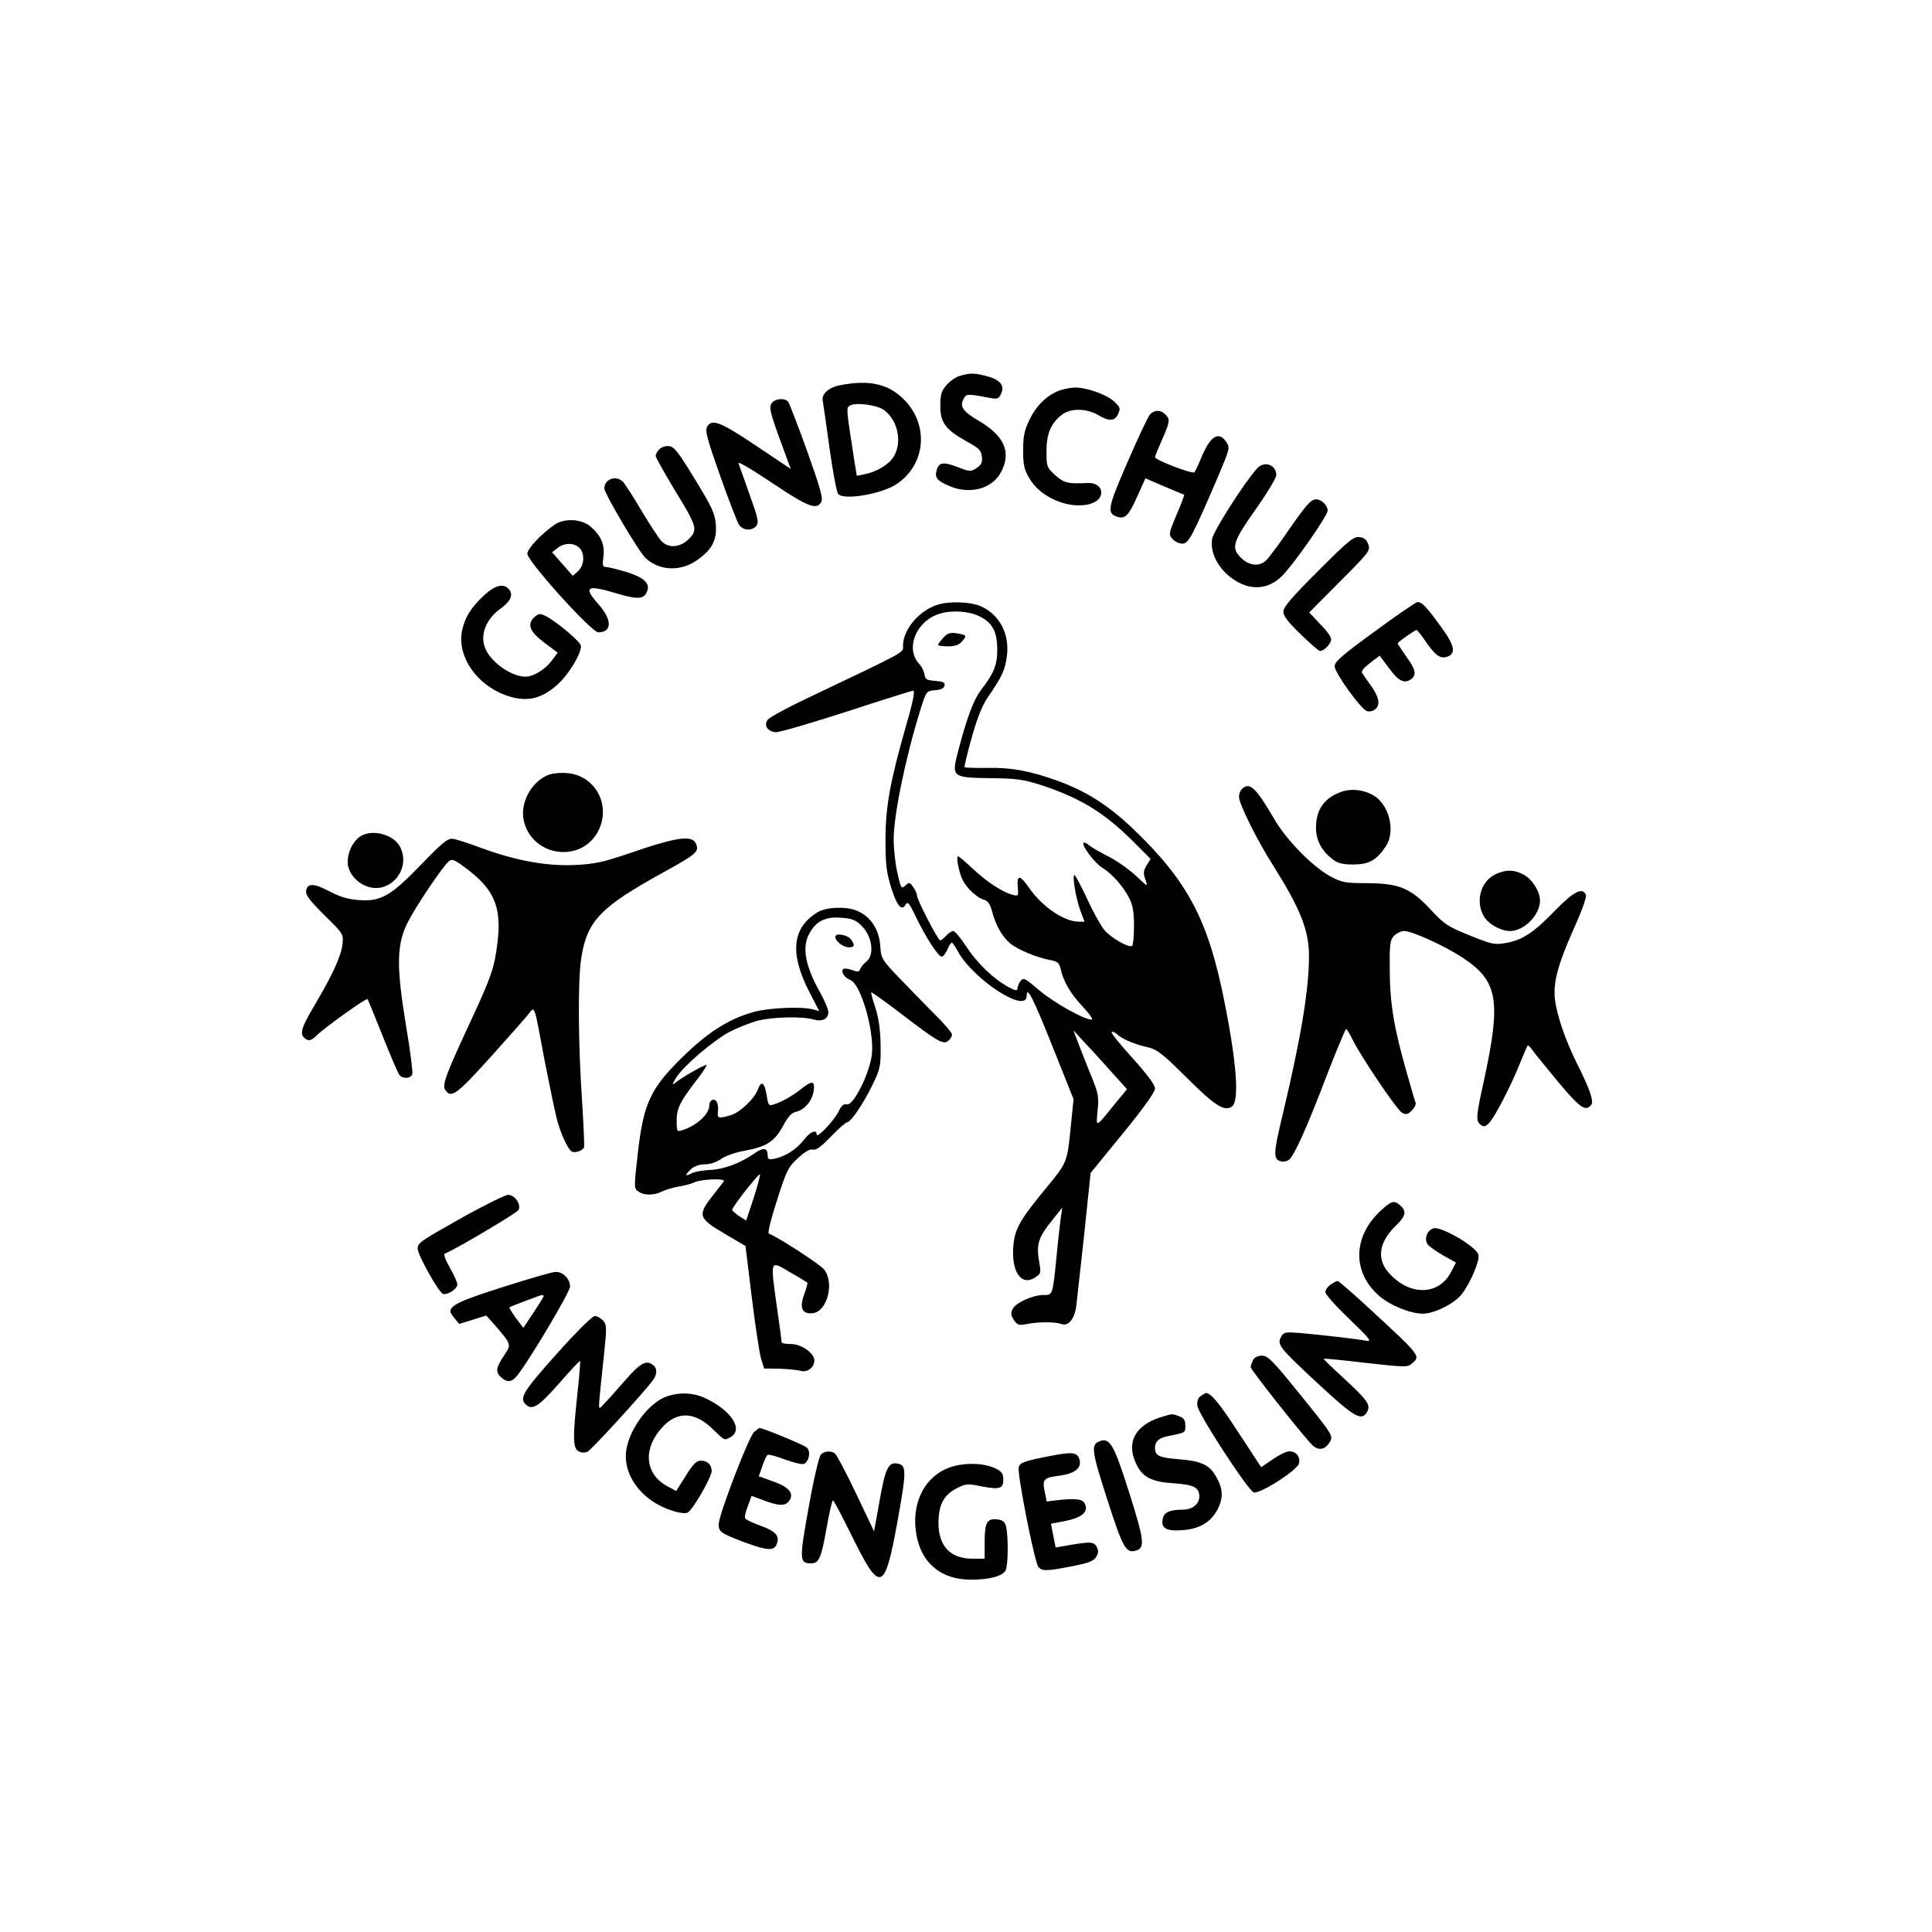 <?xml version="1.0" standalone="no"?>
<!DOCTYPE svg PUBLIC "-//W3C//DTD SVG 20010904//EN"
 "http://www.w3.org/TR/2001/REC-SVG-20010904/DTD/svg10.dtd">
<svg version="1.0" xmlns="http://www.w3.org/2000/svg"
 width="828pt" height="828pt" viewBox="0 0 828 828"
 preserveAspectRatio="xMidYMid meet">
<g transform="translate(0,828) scale(0.1,-0.1)"
fill="#000000" stroke="none">
<path d="M4113 6669 c-17 -5 -43 -23 -57 -40 -22 -25 -26 -41 -26 -90 0 -71
22 -100 115 -152 51 -28 60 -37 63 -64 3 -25 -2 -35 -23 -49 -24 -16 -28 -16
-80 4 -62 24 -82 21 -91 -14 -8 -31 1 -43 50 -65 91 -41 190 -15 228 61 42 83
12 152 -95 215 -72 43 -85 62 -67 96 12 22 14 22 117 3 28 -5 34 -3 44 20 16
35 -6 60 -66 75 -51 13 -68 13 -112 0z"/>
<path d="M3600 6629 c-48 -9 -80 -38 -74 -66 2 -10 15 -101 29 -203 14 -101
31 -190 37 -197 23 -28 185 -1 250 42 127 84 141 257 29 366 -67 65 -148 82
-271 58z m188 -106 c60 -43 80 -139 42 -200 -20 -34 -74 -66 -127 -76 l-31 -6
-11 67 c-34 220 -35 224 -20 233 23 16 117 4 147 -18z"/>
<path d="M4542 6607 c-54 -20 -99 -63 -129 -124 -23 -48 -28 -71 -28 -133 0
-64 4 -82 28 -122 47 -81 170 -132 258 -108 71 19 62 93 -10 90 -85 -4 -101 0
-139 34 -36 33 -37 37 -37 103 0 76 20 121 68 157 37 27 103 26 152 -2 48 -29
73 -28 87 4 11 24 9 29 -19 55 -35 30 -118 59 -167 58 -17 0 -46 -6 -64 -12z"/>
<path d="M3309 6554 c-15 -18 -10 -40 44 -186 l36 -98 -149 100 c-154 103
-190 117 -210 80 -9 -16 2 -56 56 -208 36 -103 73 -197 80 -209 17 -27 56 -30
75 -7 12 14 8 33 -28 133 -22 64 -44 124 -48 135 -5 11 52 -22 143 -83 155
-104 192 -118 212 -82 8 16 -5 61 -61 218 -39 109 -76 204 -81 211 -14 17 -53
15 -69 -4z"/>
<path d="M4928 6503 c-9 -10 -52 -103 -97 -206 -85 -196 -88 -217 -42 -232 33
-10 48 5 84 85 l36 80 81 -35 c45 -19 83 -35 85 -35 2 0 -12 -38 -32 -85 -35
-83 -35 -86 -18 -105 10 -11 29 -20 42 -20 27 0 43 31 153 287 50 119 52 124
36 148 -33 49 -68 28 -107 -65 -12 -30 -26 -59 -30 -64 -8 -9 -169 52 -169 65
0 4 14 37 30 74 34 77 36 88 14 109 -20 21 -47 20 -66 -1z"/>
<path d="M2826 6355 c-9 -9 -16 -22 -16 -29 0 -6 36 -70 79 -142 99 -161 103
-174 63 -214 -38 -38 -89 -41 -119 -7 -11 12 -48 69 -83 127 -34 58 -70 113
-78 123 -28 32 -82 16 -82 -26 0 -22 149 -274 177 -299 61 -56 152 -58 223 -7
62 45 82 83 78 149 -4 49 -14 72 -89 195 -70 115 -90 141 -111 143 -14 2 -33
-4 -42 -13z"/>
<path d="M5388 6273 c-56 -62 -187 -268 -193 -302 -9 -52 18 -113 68 -156 78
-67 163 -69 229 -6 47 45 198 260 198 283 0 22 -27 48 -49 48 -23 0 -43 -23
-126 -143 -37 -54 -77 -107 -88 -118 -31 -29 -73 -24 -109 11 -43 43 -35 68
67 212 47 67 85 131 85 142 0 45 -52 62 -82 29z"/>
<path d="M2378 6032 c-54 -36 -118 -103 -118 -125 0 -32 275 -337 304 -337 60
0 60 54 1 120 -68 77 -51 86 84 45 89 -26 114 -23 126 16 10 31 -20 57 -95 79
-37 11 -74 20 -83 20 -14 0 -16 8 -11 43 7 52 -10 92 -56 131 -38 32 -110 36
-152 8z m104 -99 c25 -23 23 -75 -4 -100 l-23 -21 -44 50 -45 51 23 18 c29 23
69 24 93 2z"/>
<path d="M5649 5833 c-114 -114 -149 -155 -149 -174 0 -19 20 -45 74 -97 41
-40 78 -72 83 -72 15 0 40 23 47 43 4 13 -8 33 -44 70 l-49 52 131 132 c126
126 132 134 122 160 -7 20 -17 29 -38 31 -25 3 -46 -14 -177 -145z"/>
<path d="M2075 5729 c-55 -51 -81 -92 -94 -148 -26 -116 68 -247 206 -287 77
-22 137 -7 202 52 48 43 101 130 101 165 0 18 -110 110 -156 131 -21 10 -28 8
-46 -9 -30 -31 -17 -61 47 -109 l55 -41 -25 -34 c-29 -38 -78 -69 -113 -69
-56 0 -138 54 -168 112 -31 59 -5 133 63 181 44 32 55 61 31 85 -23 23 -58 12
-103 -29z"/>
<path d="M4011 5686 c-77 -28 -141 -107 -141 -174 0 -31 27 -16 -420 -229 -80
-38 -151 -77 -159 -87 -19 -23 -3 -50 32 -54 14 -2 150 38 302 87 153 50 283
91 289 91 8 0 -1 -48 -30 -147 -70 -245 -89 -351 -89 -493 0 -104 4 -138 24
-203 25 -80 46 -104 63 -73 8 14 16 4 43 -53 43 -89 96 -171 111 -171 6 0 17
14 24 30 7 17 15 30 19 30 4 0 15 -17 26 -37 66 -121 295 -270 295 -191 0 46
28 -9 114 -225 l87 -218 -11 -107 c-16 -166 -15 -162 -107 -274 -111 -135
-134 -174 -140 -247 -10 -110 34 -175 93 -136 24 15 26 21 19 58 -15 85 -8
110 58 192 l40 50 -7 -45 c-3 -25 -11 -90 -16 -145 -19 -191 -17 -185 -59
-185 -46 -1 -116 -32 -131 -60 -9 -17 -8 -26 5 -47 15 -22 21 -24 53 -18 47
10 121 11 149 1 32 -12 59 21 66 80 3 27 18 166 34 308 l27 259 138 169 c90
110 138 178 138 193 0 15 -32 59 -96 130 -53 58 -94 109 -90 112 3 3 14 -1 24
-10 22 -21 78 -44 134 -56 37 -9 62 -28 164 -130 120 -119 160 -145 193 -124
33 21 22 181 -30 443 -70 356 -157 522 -393 748 -105 100 -198 159 -316 203
-123 45 -205 60 -308 58 -51 -1 -95 1 -98 3 -2 3 12 61 31 129 26 91 46 139
74 179 54 78 69 110 76 166 13 95 -30 179 -110 215 -46 21 -142 24 -194 5z
m186 -47 c56 -27 77 -66 77 -144 0 -65 -14 -100 -71 -174 -32 -43 -61 -122
-99 -269 -26 -102 -22 -105 143 -107 110 -1 140 -6 213 -29 169 -56 267 -115
390 -236 l81 -81 -17 -28 c-14 -24 -15 -34 -5 -61 11 -33 11 -32 -42 18 -30
27 -83 65 -118 82 -35 18 -72 39 -82 48 -9 8 -20 13 -23 10 -10 -11 48 -88 82
-108 41 -26 88 -79 114 -130 15 -30 20 -59 20 -119 0 -44 -4 -82 -8 -85 -15
-9 -91 35 -119 68 -14 17 -48 77 -74 134 -26 56 -51 102 -54 102 -11 0 6 -102
25 -152 l18 -48 -26 0 c-63 1 -157 65 -213 147 -38 54 -52 55 -47 2 3 -39 3
-40 -22 -34 -43 11 -112 56 -171 112 -31 29 -59 53 -63 53 -10 0 4 -70 20
-102 18 -36 63 -77 91 -84 16 -4 26 -18 34 -48 16 -61 44 -110 78 -139 33 -27
114 -61 174 -72 30 -6 37 -12 43 -39 11 -52 43 -107 97 -163 27 -29 43 -53 36
-53 -33 0 -161 72 -224 125 -64 54 -69 57 -82 40 -7 -11 -13 -25 -13 -33 0
-10 -11 -7 -42 10 -64 36 -131 101 -178 173 -23 36 -48 65 -55 65 -6 0 -20 -9
-30 -20 -10 -11 -21 -20 -26 -20 -9 0 -99 174 -99 192 0 7 -7 24 -16 36 -15
22 -17 22 -34 7 -17 -16 -19 -13 -34 54 -9 38 -16 103 -16 144 0 105 52 355
115 557 25 79 26 79 63 82 25 2 38 8 40 20 3 13 -6 17 -40 20 -37 3 -43 6 -46
28 -2 14 -12 34 -23 45 -61 67 -12 185 89 215 51 16 124 11 169 -11z m560
-1946 l73 -81 -56 -68 c-80 -99 -77 -98 -70 -24 6 60 4 73 -30 155 -20 50 -45
113 -55 140 l-19 50 42 -46 c24 -25 76 -82 115 -126z"/>
<path d="M4043 5547 c-13 -14 -23 -28 -23 -31 0 -3 19 -6 43 -6 31 0 47 6 60
21 22 25 20 28 -24 35 -27 4 -39 0 -56 -19z"/>
<path d="M5892 5574 c-143 -104 -172 -130 -172 -150 0 -27 111 -181 137 -191
9 -4 23 -2 32 4 28 17 24 51 -11 101 -19 26 -37 52 -41 59 -4 7 10 23 35 42
l41 31 41 -55 c39 -53 64 -66 92 -47 26 18 22 42 -17 95 -21 31 -39 57 -39 60
0 5 74 57 81 57 3 0 23 -25 43 -55 39 -56 61 -70 90 -59 37 14 30 49 -30 130
-59 82 -80 104 -99 104 -6 0 -89 -57 -183 -126z"/>
<path d="M2345 4957 c-70 -32 -115 -117 -101 -190 31 -155 240 -190 317 -54
62 112 -8 246 -134 254 -30 2 -65 -2 -82 -10z"/>
<path d="M5322 4898 c-7 -7 -12 -22 -12 -33 0 -30 77 -186 150 -300 115 -184
150 -273 150 -384 0 -142 -35 -351 -111 -670 -43 -179 -44 -202 -5 -209 9 -2
23 2 31 8 22 18 77 140 160 358 43 111 81 202 84 202 3 0 15 -19 26 -42 34
-71 192 -306 214 -317 17 -9 24 -8 42 10 11 11 18 26 16 33 -3 6 -21 68 -40
136 -53 185 -70 289 -71 431 -1 111 1 129 18 148 11 11 30 21 43 21 36 0 177
-65 254 -116 149 -99 163 -182 89 -524 -34 -155 -36 -173 -15 -190 13 -10 19
-10 35 5 22 20 94 157 135 260 16 39 30 72 32 74 2 3 11 -6 20 -19 10 -14 60
-75 111 -137 93 -111 117 -128 141 -99 13 16 -5 68 -63 183 -48 98 -84 202
-92 271 -8 74 13 151 88 318 28 62 48 120 45 128 -14 35 -52 16 -130 -64 -93
-96 -140 -128 -211 -141 -51 -9 -60 -7 -157 32 -95 38 -109 48 -166 109 -86
93 -135 114 -273 115 -97 0 -109 3 -160 30 -76 42 -187 155 -239 245 -79 135
-106 161 -139 128z"/>
<path d="M5747 4886 c-73 -27 -107 -76 -107 -154 0 -54 25 -100 73 -136 21
-16 43 -21 87 -21 66 0 99 18 138 76 46 66 15 186 -57 223 -43 23 -93 27 -134
12z"/>
<path d="M1542 4694 c-30 -21 -52 -66 -52 -108 0 -45 39 -92 89 -107 97 -29
183 79 136 171 -28 55 -123 79 -173 44z"/>
<path d="M1805 4575 c-132 -137 -174 -160 -270 -152 -44 3 -80 14 -123 37 -67
35 -95 36 -100 2 -3 -18 16 -42 78 -104 81 -79 82 -81 78 -123 -6 -53 -42
-131 -119 -262 -62 -104 -67 -127 -37 -147 14 -8 24 -5 50 21 38 35 208 157
213 151 2 -1 31 -73 65 -158 34 -85 66 -161 72 -167 15 -18 47 -16 55 3 3 9
-9 103 -27 209 -42 255 -41 349 9 445 36 70 149 238 175 259 13 11 23 7 65
-24 129 -94 162 -170 143 -325 -13 -107 -26 -145 -116 -339 -104 -223 -121
-270 -109 -290 25 -40 47 -25 184 126 74 82 148 166 166 187 38 46 28 70 78
-194 20 -102 43 -212 51 -244 16 -63 47 -130 64 -141 14 -8 47 3 53 18 2 7 -2
100 -9 207 -16 241 -18 507 -3 603 25 161 81 219 355 370 134 74 149 86 139
116 -14 44 -76 37 -288 -36 -112 -38 -147 -46 -232 -50 -120 -6 -253 18 -403
73 -53 20 -108 38 -122 39 -21 3 -45 -17 -135 -110z"/>
<path d="M6413 4535 c-67 -29 -92 -118 -53 -183 21 -34 72 -62 112 -62 60 0
128 69 128 130 0 39 -33 92 -71 112 -40 21 -72 22 -116 3z"/>
<path d="M3505 4371 c-111 -67 -122 -177 -35 -345 l41 -79 -27 7 c-49 13 -181
7 -246 -9 -104 -27 -193 -81 -295 -178 -155 -148 -185 -210 -210 -434 -16
-141 -16 -146 2 -159 24 -18 69 -18 103 0 15 7 47 17 72 21 25 4 54 12 64 17
29 15 139 19 128 5 -5 -7 -28 -36 -51 -66 -62 -79 -57 -93 54 -158 l90 -53 27
-221 c15 -122 33 -240 40 -263 l13 -41 65 -1 c36 -1 77 -5 91 -9 29 -8 59 14
59 45 0 31 -56 70 -101 70 -21 0 -39 3 -39 7 0 4 -9 74 -21 155 -28 203 -30
197 56 146 39 -22 72 -43 75 -45 2 -2 -4 -24 -13 -49 -22 -59 -10 -87 36 -82
61 6 94 127 50 186 -16 22 -198 140 -238 155 -6 2 9 63 35 143 41 129 48 142
90 181 31 28 51 40 64 36 13 -3 35 12 77 56 33 34 64 61 69 61 16 0 70 80 109
160 34 71 36 80 35 170 -1 67 -8 114 -22 160 -12 35 -20 66 -18 67 2 2 63 -42
135 -97 153 -117 174 -128 196 -110 8 7 15 19 15 26 0 8 -35 49 -78 91 -43 43
-111 113 -152 156 -69 72 -74 80 -77 127 -4 78 -43 135 -106 159 -45 17 -128
13 -162 -8z m185 -56 c49 -47 60 -129 21 -158 -10 -7 -20 -20 -24 -29 -5 -14
-10 -15 -36 -5 -17 6 -33 8 -37 4 -12 -11 5 -37 30 -47 44 -16 102 -211 93
-315 -7 -79 -79 -225 -107 -218 -14 4 -24 -5 -38 -34 -22 -41 -92 -114 -92
-95 0 23 -28 12 -54 -22 -30 -40 -78 -71 -123 -81 -29 -6 -33 -4 -33 14 0 32
-19 35 -58 7 -61 -42 -131 -68 -190 -70 -32 -2 -67 -8 -79 -15 -29 -15 -29 -8
-1 19 14 12 35 20 58 20 23 0 51 9 72 24 19 13 63 28 98 34 94 17 129 39 165
105 22 41 37 58 56 62 37 8 69 46 76 89 7 45 -6 47 -56 7 -38 -30 -82 -54
-117 -65 -19 -6 -22 -2 -28 38 -9 56 -23 67 -37 29 -15 -42 -79 -102 -119
-113 -52 -15 -57 -13 -53 18 2 15 -1 33 -6 41 -11 16 -31 6 -31 -16 0 -38 -55
-88 -117 -107 -22 -7 -23 -5 -23 41 0 53 14 81 87 176 25 32 43 60 41 63 -5 4
-104 -52 -136 -78 -12 -10 -11 -5 5 22 29 49 159 160 230 198 33 17 86 38 118
47 65 17 193 20 241 6 38 -11 64 2 64 31 0 12 -16 50 -35 84 -64 114 -79 194
-47 252 28 53 68 74 135 69 46 -3 63 -9 87 -32z m-460 -1169 l-32 -97 -30 19
c-16 11 -30 23 -30 27 -1 11 113 157 119 152 2 -3 -10 -48 -27 -101z"/>
<path d="M3580 4265 c0 -19 34 -45 58 -45 25 0 27 9 9 34 -15 20 -67 29 -67
11z"/>
<path d="M1999 3072 c-198 -111 -209 -118 -209 -143 0 -27 89 -186 108 -194
19 -7 62 21 62 40 0 9 -14 41 -32 72 -18 31 -28 58 -22 60 40 15 309 174 316
187 13 24 -16 66 -45 65 -12 0 -92 -40 -178 -87z"/>
<path d="M5917 3091 c-120 -111 -122 -265 -6 -365 49 -42 134 -76 187 -76 50
0 136 44 167 84 38 50 78 144 71 169 -8 33 -157 121 -191 113 -29 -7 -44 -48
-25 -71 7 -8 37 -29 66 -46 l54 -30 -21 -40 c-52 -102 -179 -104 -267 -4 -54
60 -42 133 32 204 40 39 45 60 18 84 -27 24 -38 22 -85 -22z"/>
<path d="M2155 2764 c-180 -57 -225 -78 -225 -105 0 -4 8 -17 19 -30 l19 -23
58 18 58 18 34 -38 c75 -87 75 -85 41 -135 -34 -51 -36 -70 -11 -92 28 -25 48
-21 75 16 62 84 220 351 220 373 0 34 -31 64 -62 63 -14 0 -116 -30 -226 -65z
m175 -39 c0 -3 -20 -35 -44 -71 l-43 -65 -32 42 c-17 24 -29 44 -28 46 5 4
131 52 140 53 4 0 7 -2 7 -5z"/>
<path d="M5702 2774 c-12 -8 -22 -23 -22 -32 0 -9 46 -61 103 -115 89 -86 98
-97 72 -93 -41 8 -194 25 -281 33 -67 5 -73 4 -84 -17 -18 -33 -6 -47 161
-202 155 -144 186 -161 209 -117 15 28 0 49 -104 145 -47 43 -84 79 -83 81 2
1 83 -6 181 -18 168 -19 179 -19 197 -3 38 34 43 28 -203 255 -59 54 -111 99
-115 99 -5 0 -19 -7 -31 -16z"/>
<path d="M2386 2478 c-142 -159 -161 -189 -134 -216 28 -28 55 -12 143 88 48
55 89 99 91 97 2 -1 -3 -63 -11 -137 -21 -192 -20 -237 5 -250 14 -7 26 -7 39
-1 18 10 236 248 278 304 21 28 21 54 -1 69 -29 20 -54 5 -124 -76 -40 -46
-81 -91 -90 -100 -20 -18 -21 -43 8 232 11 104 10 115 -6 133 -9 10 -25 19
-35 19 -10 0 -79 -68 -163 -162z"/>
<path d="M5370 2451 c-5 -11 -10 -24 -10 -30 0 -12 243 -318 268 -338 25 -20
50 -15 68 12 20 31 23 27 -139 227 -103 127 -124 148 -148 148 -18 0 -32 -7
-39 -19z"/>
<path d="M2862 2297 c-78 -25 -163 -136 -178 -232 -13 -86 39 -177 130 -230
49 -28 112 -46 132 -38 20 7 104 152 104 178 0 28 -18 45 -47 45 -18 0 -33
-15 -64 -65 l-41 -65 -41 22 c-96 54 -102 165 -14 256 63 65 137 61 213 -14
51 -49 48 -48 73 -34 61 32 5 117 -111 170 -47 21 -104 24 -156 7z"/>
<path d="M5146 2297 c-13 -10 -17 -23 -14 -43 5 -37 217 -362 241 -370 26 -8
186 94 194 124 7 28 -12 52 -41 52 -12 0 -44 -15 -71 -34 l-50 -34 -97 148
c-81 125 -118 170 -140 170 -2 0 -12 -6 -22 -13z"/>
<path d="M4974 2206 c-110 -35 -149 -109 -104 -201 27 -56 65 -76 161 -82 86
-6 109 -18 109 -57 0 -32 -30 -56 -71 -56 -55 0 -79 -11 -85 -36 -11 -42 12
-57 82 -52 76 5 126 35 155 95 23 48 20 87 -13 141 -27 45 -64 61 -155 68 -86
7 -103 15 -103 49 0 26 15 41 50 49 83 17 80 15 80 46 0 24 -6 33 -26 40 -30
12 -28 12 -80 -4z"/>
<path d="M3232 2143 c-23 -20 -152 -356 -152 -396 0 -32 9 -38 108 -76 101
-37 130 -39 141 -8 13 35 -4 54 -69 78 -34 12 -63 26 -66 31 -4 5 1 29 11 53
l16 44 52 -19 c62 -24 90 -25 107 -5 26 32 4 61 -64 85 l-64 23 15 43 c8 24
18 46 23 49 4 3 37 -6 74 -20 36 -13 72 -22 81 -19 22 9 31 53 13 70 -11 11
-188 84 -203 84 -2 0 -12 -8 -23 -17z"/>
<path d="M4712 2103 c-37 -15 -34 -40 33 -248 68 -212 81 -234 125 -220 38 12
33 47 -30 246 -66 209 -84 240 -128 222z"/>
<path d="M3518 2046 c-8 -8 -31 -106 -52 -225 -41 -226 -40 -241 9 -241 35 0
44 20 67 149 12 67 24 121 28 121 3 0 39 -68 80 -151 123 -250 141 -244 197
64 39 218 39 239 -4 245 -36 5 -49 -23 -73 -158 l-24 -133 -78 164 c-43 90
-84 167 -91 171 -19 12 -44 9 -59 -6z"/>
<path d="M4500 2040 c-112 -22 -128 -28 -134 -48 -8 -24 68 -408 84 -427 16
-19 33 -19 143 2 70 14 93 22 104 39 11 18 12 27 3 45 -13 23 -29 23 -140 3
l-36 -6 -10 51 -10 51 59 11 c72 14 101 38 88 71 -9 24 -35 28 -126 18 l-39
-5 -9 44 c-10 52 -5 58 66 67 63 9 92 32 84 66 -9 35 -28 37 -127 18z"/>
<path d="M4070 1991 c-101 -36 -159 -140 -146 -263 14 -138 101 -218 238 -218
79 0 135 15 148 40 11 21 12 151 1 190 -5 18 -15 26 -35 28 -45 6 -56 -12 -56
-94 l0 -74 -54 0 c-101 0 -152 64 -143 178 5 63 28 100 82 126 34 17 44 18
101 6 78 -15 94 -10 94 29 0 24 -7 34 -30 46 -50 26 -137 28 -200 6z"/>
</g>
</svg>
